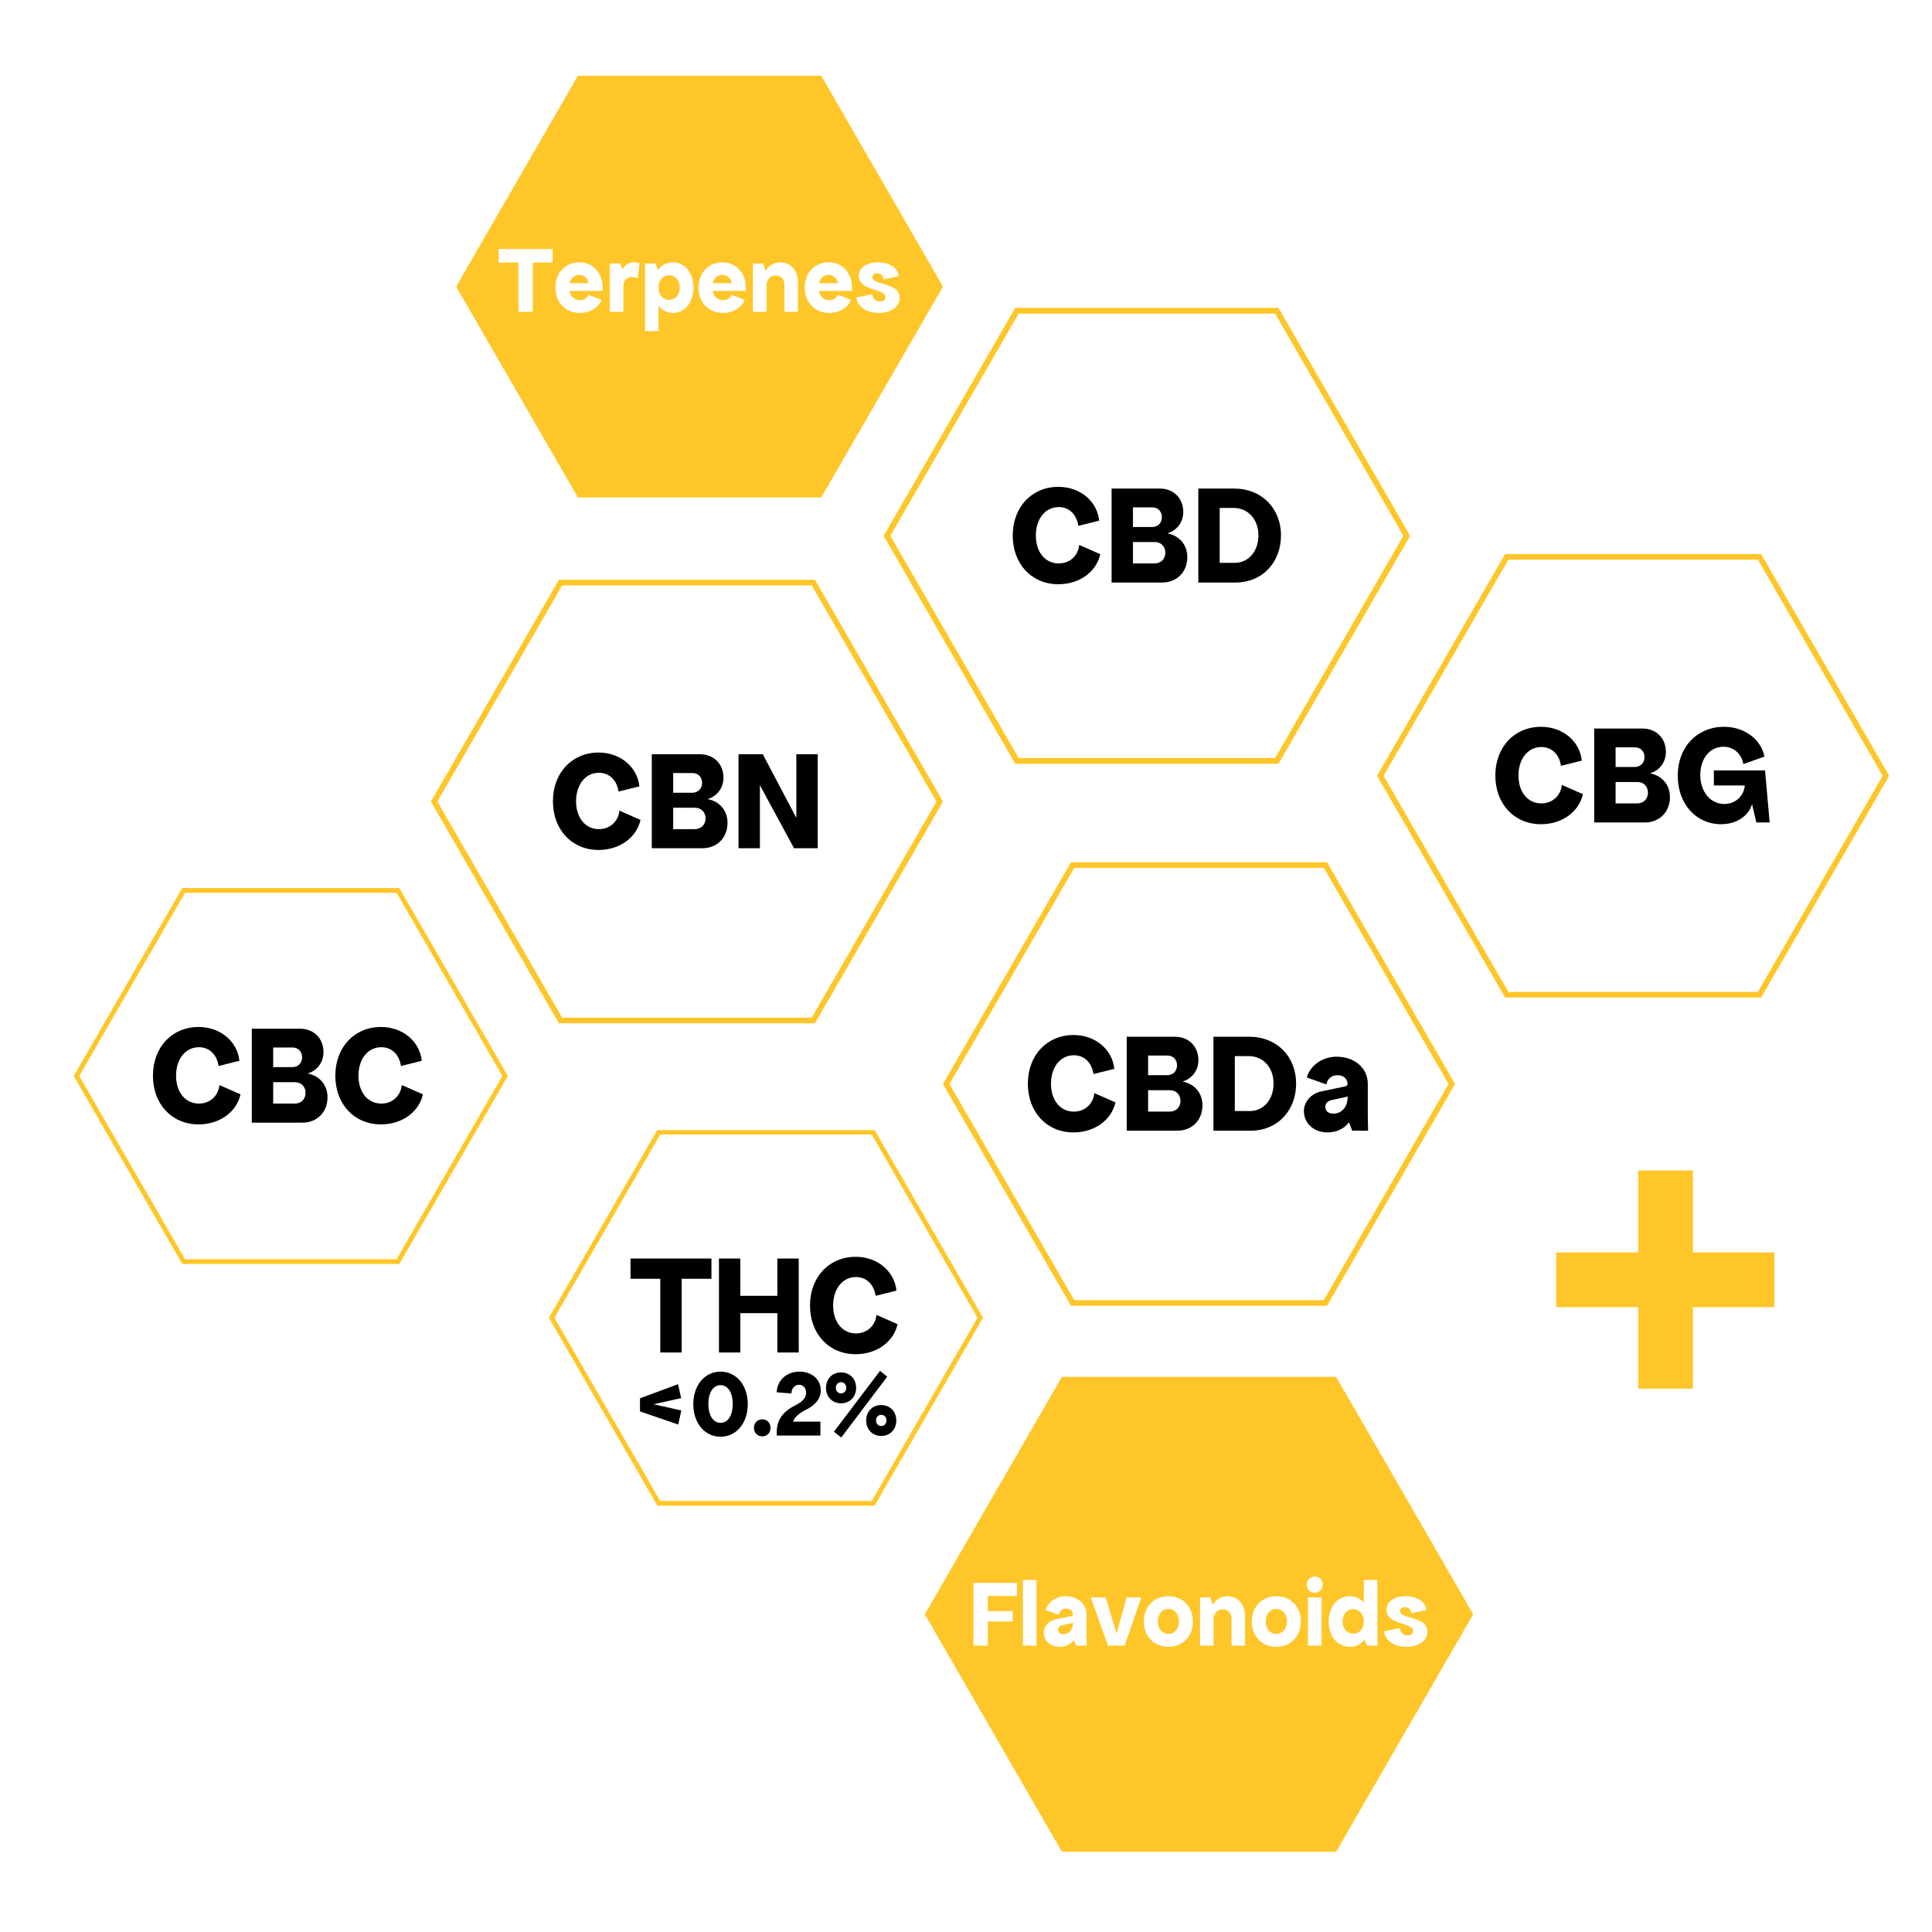 <svg xmlns="http://www.w3.org/2000/svg" xmlns:xlink="http://www.w3.org/1999/xlink" width="1080" zoomAndPan="magnify" viewBox="0 0 810 810" height="1080" preserveAspectRatio="xMidYMid meet" version="1.0"><defs><g/><clipPath id="af9a161748"><path d="M 395.336 361.461 L 609.836 361.461 L 609.836 547.461 L 395.336 547.461 Z M 395.336 361.461 " clip-rule="nonzero"/></clipPath><clipPath id="cc4188ad1e"><path d="M 577.336 232.242 L 791.836 232.242 L 791.836 418.242 L 577.336 418.242 Z M 577.336 232.242 " clip-rule="nonzero"/></clipPath><clipPath id="9538f1dc47"><path d="M 370.473 129 L 590.973 129 L 590.973 320.238 L 370.473 320.238 Z M 370.473 129 " clip-rule="nonzero"/></clipPath><clipPath id="703ab2e371"><path d="M 180.648 243.035 L 395.148 243.035 L 395.148 429.035 L 180.648 429.035 Z M 180.648 243.035 " clip-rule="nonzero"/></clipPath><clipPath id="4f9e377d3f"><path d="M 30.918 372.434 L 213 372.434 L 213 529.934 L 30.918 529.934 Z M 30.918 372.434 " clip-rule="nonzero"/></clipPath><clipPath id="86c948abf9"><path d="M 230.125 473.801 L 412.375 473.801 L 412.375 631.301 L 230.125 631.301 Z M 230.125 473.801 " clip-rule="nonzero"/></clipPath><clipPath id="4d5ed63d24"><path d="M 652.438 490.711 L 743.938 490.711 L 743.938 582.211 L 652.438 582.211 Z M 652.438 490.711 " clip-rule="nonzero"/></clipPath><clipPath id="31497df37f"><path d="M 191.254 31.645 L 395.254 31.645 L 395.254 208.645 L 191.254 208.645 Z M 191.254 31.645 " clip-rule="nonzero"/></clipPath><clipPath id="a8737f553d"><path d="M 387.738 577 L 617.988 577 L 617.988 776.477 L 387.738 776.477 Z M 387.738 577 " clip-rule="nonzero"/></clipPath></defs><rect x="-81" width="972" fill="#ffffff" y="-81" height="972" fill-opacity="1"/><rect x="-81" width="972" fill="#ffffff" y="-81" height="972" fill-opacity="1"/><g clip-path="url(#af9a161748)"><path fill="#ffc629" d="M 555.008 545.09 L 607.324 454.48 L 555.008 363.867 L 450.379 363.867 L 398.062 454.48 L 450.379 545.09 Z M 610.043 454.48 L 556.367 547.445 L 449.02 547.445 L 395.344 454.48 L 449.02 361.512 L 556.367 361.512 L 610.043 454.48 " fill-opacity="1" fill-rule="nonzero"/></g><g clip-path="url(#cc4188ad1e)"><path fill="#ffc629" d="M 737.008 415.871 L 789.324 325.262 L 737.008 234.648 L 632.379 234.648 L 580.062 325.262 L 632.379 415.871 Z M 792.043 325.262 L 738.367 418.227 L 631.02 418.227 L 577.344 325.262 L 631.02 232.293 L 738.367 232.293 L 792.043 325.262 " fill-opacity="1" fill-rule="nonzero"/></g><g clip-path="url(#9538f1dc47)"><path fill="#ffc629" d="M 534.613 317.797 L 588.391 224.648 L 534.613 131.5 L 427.055 131.5 L 373.273 224.648 L 427.055 317.797 Z M 591.188 224.648 L 536.012 320.219 L 425.656 320.219 L 370.477 224.648 L 425.656 129.078 L 536.012 129.078 L 591.188 224.648 " fill-opacity="1" fill-rule="nonzero"/></g><g clip-path="url(#703ab2e371)"><path fill="#ffc629" d="M 340.32 426.664 L 392.633 336.055 L 340.32 245.441 L 235.691 245.441 L 183.375 336.055 L 235.691 426.664 Z M 395.355 336.055 L 341.68 429.02 L 234.328 429.02 L 180.656 336.055 L 234.328 243.086 L 341.68 243.086 L 395.355 336.055 " fill-opacity="1" fill-rule="nonzero"/></g><g clip-path="url(#4f9e377d3f)"><path fill="#ffc629" d="M 166.27 527.922 L 210.617 451.109 L 166.27 374.297 L 77.574 374.297 L 33.227 451.109 L 77.574 527.922 Z M 212.926 451.109 L 167.426 529.918 L 76.422 529.918 L 30.922 451.109 L 76.422 372.301 L 167.426 372.301 L 212.926 451.109 " fill-opacity="1" fill-rule="nonzero"/></g><g clip-path="url(#86c948abf9)"><path fill="#ffc629" d="M 365.48 629.289 L 409.828 552.477 L 365.48 475.664 L 276.785 475.664 L 232.438 552.477 L 276.785 629.289 Z M 412.133 552.477 L 366.633 631.285 L 275.633 631.285 L 230.129 552.477 L 275.633 473.668 L 366.633 473.668 L 412.133 552.477 " fill-opacity="1" fill-rule="nonzero"/></g><g clip-path="url(#4d5ed63d24)"><path fill="#ffc629" d="M 709.75 490.711 L 686.824 490.711 L 686.824 525.098 L 652.438 525.098 L 652.438 548.023 L 686.824 548.023 L 686.824 582.41 L 709.75 582.41 L 709.75 548.023 L 744.137 548.023 L 744.137 525.098 L 709.75 525.098 L 709.75 490.711 " fill-opacity="1" fill-rule="nonzero"/></g><g clip-path="url(#31497df37f)"><path fill="#ffc629" d="M 344.328 31.781 L 242.277 31.781 L 191.254 120.16 L 242.277 208.539 L 344.328 208.539 L 395.352 120.16 Z M 344.328 31.781 " fill-opacity="1" fill-rule="nonzero"/></g><g fill="#000000" fill-opacity="1"><g transform="translate(422.893, 244.221)"><g><path d="M 20.844 0.727 C 29.57 0.727 36.719 -4.363 38.418 -11.875 L 29.57 -15.754 C 29.086 -11.148 25.57 -8 20.965 -8 C 15.27 -8 11.391 -12.785 11.391 -19.695 C 11.391 -26.66 15.332 -31.629 20.965 -31.629 C 25.328 -31.629 28.48 -28.602 29.207 -23.754 L 37.934 -25.934 C 37.207 -33.691 30.297 -40.113 20.844 -40.113 C 9.695 -40.113 1.695 -31.629 1.695 -19.695 C 1.695 -7.758 9.633 0.727 20.844 0.727 Z M 20.844 0.727 "/></g></g></g><g fill="#000000" fill-opacity="1"><g transform="translate(463.007, 244.221)"><g><path d="M 3.031 0 L 24.238 0 C 30.418 0 34.781 -4.422 34.781 -10.664 C 34.781 -15.754 31.508 -19.633 26.418 -20.602 C 30.48 -21.812 33.086 -25.328 33.086 -29.57 C 33.086 -35.328 29.023 -39.387 23.27 -39.387 L 3.031 -39.387 Z M 11.996 -8 L 11.996 -16.965 L 21.207 -16.965 C 23.754 -16.965 25.57 -15.09 25.57 -12.484 C 25.57 -9.879 23.691 -8 21.086 -8 Z M 11.996 -23.27 L 11.996 -31.508 L 20.117 -31.508 C 22.48 -31.508 24.117 -29.812 24.117 -27.391 C 24.117 -24.965 22.422 -23.27 19.996 -23.27 Z M 11.996 -23.27 "/></g></g></g><g fill="#000000" fill-opacity="1"><g transform="translate(499.364, 244.221)"><g><path d="M 3.031 0 L 18.785 0 C 29.691 0 37.691 -8.301 37.691 -19.695 C 37.691 -31.207 29.512 -39.387 18.059 -39.387 L 3.031 -39.387 Z M 11.996 -8.242 L 11.996 -31.266 L 17.816 -31.266 C 23.875 -31.266 28.238 -26.48 28.238 -19.754 C 28.238 -13.09 24.055 -8.242 18.301 -8.242 Z M 11.996 -8.242 "/></g></g></g><g fill="#000000" fill-opacity="1"><g transform="translate(230.124, 355.62)"><g><path d="M 20.844 0.727 C 29.57 0.727 36.719 -4.363 38.418 -11.875 L 29.57 -15.754 C 29.086 -11.148 25.57 -8 20.965 -8 C 15.27 -8 11.391 -12.785 11.391 -19.695 C 11.391 -26.66 15.332 -31.629 20.965 -31.629 C 25.328 -31.629 28.48 -28.602 29.207 -23.754 L 37.934 -25.934 C 37.207 -33.691 30.297 -40.113 20.844 -40.113 C 9.695 -40.113 1.695 -31.629 1.695 -19.695 C 1.695 -7.758 9.633 0.727 20.844 0.727 Z M 20.844 0.727 "/></g></g></g><g fill="#000000" fill-opacity="1"><g transform="translate(270.238, 355.62)"><g><path d="M 3.031 0 L 24.238 0 C 30.418 0 34.781 -4.422 34.781 -10.664 C 34.781 -15.754 31.508 -19.633 26.418 -20.602 C 30.48 -21.812 33.086 -25.328 33.086 -29.57 C 33.086 -35.328 29.023 -39.387 23.27 -39.387 L 3.031 -39.387 Z M 11.996 -8 L 11.996 -16.965 L 21.207 -16.965 C 23.754 -16.965 25.57 -15.09 25.57 -12.484 C 25.57 -9.879 23.691 -8 21.086 -8 Z M 11.996 -23.27 L 11.996 -31.508 L 20.117 -31.508 C 22.48 -31.508 24.117 -29.812 24.117 -27.391 C 24.117 -24.965 22.422 -23.27 19.996 -23.27 Z M 11.996 -23.27 "/></g></g></g><g fill="#000000" fill-opacity="1"><g transform="translate(306.595, 355.62)"><g><path d="M 3.031 0 L 11.996 0 L 11.996 -26.418 L 26.297 0 L 36.234 0 L 36.234 -39.387 L 27.27 -39.387 L 27.27 -12.727 L 13.211 -39.387 L 3.031 -39.387 Z M 3.031 0 "/></g></g></g><g fill="#000000" fill-opacity="1"><g transform="translate(429.24, 474.047)"><g><path d="M 20.844 0.727 C 29.57 0.727 36.719 -4.363 38.418 -11.875 L 29.57 -15.754 C 29.086 -11.148 25.57 -8 20.965 -8 C 15.27 -8 11.391 -12.785 11.391 -19.695 C 11.391 -26.66 15.332 -31.629 20.965 -31.629 C 25.328 -31.629 28.48 -28.602 29.207 -23.754 L 37.934 -25.934 C 37.207 -33.691 30.297 -40.113 20.844 -40.113 C 9.695 -40.113 1.695 -31.629 1.695 -19.695 C 1.695 -7.758 9.633 0.727 20.844 0.727 Z M 20.844 0.727 "/></g></g></g><g fill="#000000" fill-opacity="1"><g transform="translate(469.354, 474.047)"><g><path d="M 3.031 0 L 24.238 0 C 30.418 0 34.781 -4.422 34.781 -10.664 C 34.781 -15.754 31.508 -19.633 26.418 -20.602 C 30.48 -21.812 33.086 -25.328 33.086 -29.57 C 33.086 -35.328 29.023 -39.387 23.27 -39.387 L 3.031 -39.387 Z M 11.996 -8 L 11.996 -16.965 L 21.207 -16.965 C 23.754 -16.965 25.57 -15.09 25.57 -12.484 C 25.57 -9.879 23.691 -8 21.086 -8 Z M 11.996 -23.27 L 11.996 -31.508 L 20.117 -31.508 C 22.48 -31.508 24.117 -29.812 24.117 -27.391 C 24.117 -24.965 22.422 -23.27 19.996 -23.27 Z M 11.996 -23.27 "/></g></g></g><g fill="#000000" fill-opacity="1"><g transform="translate(505.711, 474.047)"><g><path d="M 3.031 0 L 18.785 0 C 29.691 0 37.691 -8.301 37.691 -19.695 C 37.691 -31.207 29.512 -39.387 18.059 -39.387 L 3.031 -39.387 Z M 11.996 -8.242 L 11.996 -31.266 L 17.816 -31.266 C 23.875 -31.266 28.238 -26.48 28.238 -19.754 C 28.238 -13.09 24.055 -8.242 18.301 -8.242 Z M 11.996 -8.242 "/></g></g></g><g fill="#000000" fill-opacity="1"><g transform="translate(545.098, 474.047)"><g><path d="M 11.512 0.727 C 15.332 0.727 18.543 -0.91 20.48 -3.516 L 21.812 0 L 28.48 0 L 28.359 -6.059 L 28.359 -19.633 C 28.359 -26.238 22.844 -31.023 15.27 -31.023 C 9.391 -31.023 4.18 -27.391 2.789 -22.301 L 11.027 -19.391 C 11.27 -21.633 13.211 -23.27 15.633 -23.27 C 18.117 -23.27 19.875 -21.754 19.875 -19.633 C 19.875 -19.148 19.512 -18.664 18.785 -18.543 L 8.848 -16.48 C 4.605 -15.574 1.574 -12.117 1.574 -8.242 C 1.574 -3.031 5.758 0.727 11.512 0.727 Z M 10.543 -9.938 C 10.543 -11.391 11.512 -12.484 13.211 -12.848 L 17.816 -13.816 C 18.422 -13.938 19.207 -14.117 19.875 -14.359 L 19.875 -13.816 C 19.875 -9.695 17.086 -7.148 13.938 -7.148 C 11.754 -7.148 10.543 -8.301 10.543 -9.938 Z M 10.543 -9.938 "/></g></g></g><g fill="#000000" fill-opacity="1"><g transform="translate(625.235, 344.829)"><g><path d="M 20.844 0.727 C 29.57 0.727 36.719 -4.363 38.418 -11.875 L 29.57 -15.754 C 29.086 -11.148 25.57 -8 20.965 -8 C 15.27 -8 11.391 -12.785 11.391 -19.695 C 11.391 -26.66 15.332 -31.629 20.965 -31.629 C 25.328 -31.629 28.48 -28.602 29.207 -23.754 L 37.934 -25.934 C 37.207 -33.691 30.297 -40.113 20.844 -40.113 C 9.695 -40.113 1.695 -31.629 1.695 -19.695 C 1.695 -7.758 9.633 0.727 20.844 0.727 Z M 20.844 0.727 "/></g></g></g><g fill="#000000" fill-opacity="1"><g transform="translate(665.349, 344.829)"><g><path d="M 3.031 0 L 24.238 0 C 30.418 0 34.781 -4.422 34.781 -10.664 C 34.781 -15.754 31.508 -19.633 26.418 -20.602 C 30.48 -21.812 33.086 -25.328 33.086 -29.57 C 33.086 -35.328 29.023 -39.387 23.27 -39.387 L 3.031 -39.387 Z M 11.996 -8 L 11.996 -16.965 L 21.207 -16.965 C 23.754 -16.965 25.57 -15.09 25.57 -12.484 C 25.57 -9.879 23.691 -8 21.086 -8 Z M 11.996 -23.27 L 11.996 -31.508 L 20.117 -31.508 C 22.48 -31.508 24.117 -29.812 24.117 -27.391 C 24.117 -24.965 22.422 -23.27 19.996 -23.27 Z M 11.996 -23.27 "/></g></g></g><g fill="#000000" fill-opacity="1"><g transform="translate(701.706, 344.829)"><g><path d="M 19.875 0.727 C 26.297 0.727 31.387 -2.668 32.844 -7.695 L 34.66 0 L 40.234 0 L 38.297 -21.812 L 16.844 -21.812 L 16.844 -15.512 L 29.812 -15.512 C 29.387 -10.969 25.812 -7.758 21.207 -7.758 C 15.391 -7.758 11.148 -12.906 11.148 -19.875 C 11.148 -26.844 15.148 -31.75 20.844 -31.75 C 25.207 -31.75 28.48 -28.723 29.207 -24.48 L 38.055 -27.633 C 36.598 -34.965 29.57 -40.113 21.086 -40.113 C 9.938 -40.113 1.695 -31.75 1.695 -19.633 C 1.695 -7.816 9.332 0.727 19.875 0.727 Z M 19.875 0.727 "/></g></g></g><g fill="#000000" fill-opacity="1"><g transform="translate(62.424, 470.68)"><g><path d="M 20.844 0.727 C 29.57 0.727 36.719 -4.363 38.418 -11.875 L 29.57 -15.754 C 29.086 -11.148 25.57 -8 20.965 -8 C 15.27 -8 11.391 -12.785 11.391 -19.695 C 11.391 -26.66 15.332 -31.629 20.965 -31.629 C 25.328 -31.629 28.48 -28.602 29.207 -23.754 L 37.934 -25.934 C 37.207 -33.691 30.297 -40.113 20.844 -40.113 C 9.695 -40.113 1.695 -31.629 1.695 -19.695 C 1.695 -7.758 9.633 0.727 20.844 0.727 Z M 20.844 0.727 "/></g></g></g><g fill="#000000" fill-opacity="1"><g transform="translate(102.538, 470.68)"><g><path d="M 3.031 0 L 24.238 0 C 30.418 0 34.781 -4.422 34.781 -10.664 C 34.781 -15.754 31.508 -19.633 26.418 -20.602 C 30.48 -21.812 33.086 -25.328 33.086 -29.57 C 33.086 -35.328 29.023 -39.387 23.27 -39.387 L 3.031 -39.387 Z M 11.996 -8 L 11.996 -16.965 L 21.207 -16.965 C 23.754 -16.965 25.57 -15.09 25.57 -12.484 C 25.57 -9.879 23.691 -8 21.086 -8 Z M 11.996 -23.27 L 11.996 -31.508 L 20.117 -31.508 C 22.48 -31.508 24.117 -29.812 24.117 -27.391 C 24.117 -24.965 22.422 -23.27 19.996 -23.27 Z M 11.996 -23.27 "/></g></g></g><g fill="#000000" fill-opacity="1"><g transform="translate(138.895, 470.68)"><g><path d="M 20.844 0.727 C 29.57 0.727 36.719 -4.363 38.418 -11.875 L 29.57 -15.754 C 29.086 -11.148 25.57 -8 20.965 -8 C 15.27 -8 11.391 -12.785 11.391 -19.695 C 11.391 -26.66 15.332 -31.629 20.965 -31.629 C 25.328 -31.629 28.48 -28.602 29.207 -23.754 L 37.934 -25.934 C 37.207 -33.691 30.297 -40.113 20.844 -40.113 C 9.695 -40.113 1.695 -31.629 1.695 -19.695 C 1.695 -7.758 9.633 0.727 20.844 0.727 Z M 20.844 0.727 "/></g></g></g><g fill="#000000" fill-opacity="1"><g transform="translate(264.218, 567.034)"><g><path d="M 12.605 0 L 21.57 0 L 21.57 -30.902 L 34.055 -30.902 L 34.055 -39.387 L 0.121 -39.387 L 0.121 -30.902 L 12.605 -30.902 Z M 12.605 0 "/></g></g></g><g fill="#000000" fill-opacity="1"><g transform="translate(298.393, 567.034)"><g><path d="M 27.512 0 L 36.477 0 L 36.477 -39.387 L 27.512 -39.387 L 27.512 -23.754 L 11.996 -23.754 L 11.996 -39.387 L 3.031 -39.387 L 3.031 0 L 11.996 0 L 11.996 -16.48 L 27.512 -16.48 Z M 27.512 0 "/></g></g></g><g fill="#000000" fill-opacity="1"><g transform="translate(337.902, 567.034)"><g><path d="M 20.844 0.727 C 29.57 0.727 36.719 -4.363 38.418 -11.875 L 29.57 -15.754 C 29.086 -11.148 25.57 -8 20.965 -8 C 15.27 -8 11.391 -12.785 11.391 -19.695 C 11.391 -26.66 15.332 -31.629 20.965 -31.629 C 25.328 -31.629 28.48 -28.602 29.207 -23.754 L 37.934 -25.934 C 37.207 -33.691 30.297 -40.113 20.844 -40.113 C 9.695 -40.113 1.695 -31.629 1.695 -19.695 C 1.695 -7.758 9.633 0.727 20.844 0.727 Z M 20.844 0.727 "/></g></g></g><g fill="#000000" fill-opacity="1"><g transform="translate(265.081, 601.869)"><g><path d="M 19.273 -4.617 L 20.566 -10.527 L 8.906 -13.117 L 20.488 -15.711 L 19.191 -21.539 L 3.238 -15.629 L 3.238 -10.121 Z M 19.273 -4.617 "/></g></g></g><g fill="#000000" fill-opacity="1"><g transform="translate(289.374, 601.869)"><g><path d="M 12.715 0.484 C 19.352 0.484 24.133 -5.223 24.133 -13.16 C 24.133 -21.094 19.352 -26.805 12.715 -26.805 C 6.074 -26.805 1.297 -21.094 1.297 -13.16 C 1.297 -5.223 6.074 0.484 12.715 0.484 Z M 7.613 -13.238 C 7.613 -18.016 9.637 -21.137 12.715 -21.137 C 15.789 -21.137 17.816 -18.016 17.816 -13.238 C 17.816 -8.461 15.789 -5.344 12.715 -5.344 C 9.637 -5.344 7.613 -8.461 7.613 -13.238 Z M 7.613 -13.238 "/></g></g></g><g fill="#000000" fill-opacity="1"><g transform="translate(314.801, 601.869)"><g><path d="M 4.777 0.324 C 6.801 0.324 8.258 -1.176 8.258 -3.238 C 8.258 -5.305 6.801 -6.801 4.777 -6.801 C 2.754 -6.801 1.297 -5.305 1.297 -3.238 C 1.297 -1.176 2.754 0.324 4.777 0.324 Z M 4.777 0.324 "/></g></g></g><g fill="#000000" fill-opacity="1"><g transform="translate(324.68, 601.869)"><g><path d="M 0.973 -1.297 L 0.973 0 L 19.273 0 L 19.273 -5.832 L 7.773 -5.832 C 8.582 -7.938 10.688 -9.555 13.281 -10.852 C 16.355 -12.391 19.434 -14.898 19.434 -18.949 C 19.434 -23.523 15.711 -26.805 10.527 -26.805 C 5.02 -26.805 1.133 -23.16 0.973 -18.141 L 7.125 -17.652 C 7.125 -19.676 8.504 -21.297 10.363 -21.297 C 12.066 -21.297 13.281 -19.922 13.281 -17.977 C 13.281 -16.035 11.984 -14.332 9.395 -13.039 C 3.562 -10.121 0.973 -6.801 0.973 -1.297 Z M 0.973 -1.297 "/></g></g></g><g fill="#000000" fill-opacity="1"><g transform="translate(345.41, 601.869)"><g><path d="M 7.207 -13.523 C 10.891 -13.523 13.523 -16.234 13.523 -20 C 13.523 -23.766 10.891 -26.48 7.207 -26.48 C 3.523 -26.48 0.891 -23.766 0.891 -20 C 0.891 -16.234 3.523 -13.523 7.207 -13.523 Z M 4.211 -1.621 L 7.289 0.809 L 26.559 -24.699 L 23.562 -27.129 Z M 5.02 -20.043 C 5.02 -21.418 5.953 -22.391 7.207 -22.391 C 8.461 -22.391 9.395 -21.418 9.395 -20.043 C 9.395 -18.664 8.461 -17.691 7.207 -17.691 C 5.953 -17.691 5.02 -18.664 5.02 -20.043 Z M 17.734 -6.316 C 17.734 -2.551 20.367 0.16 24.051 0.16 C 27.734 0.16 30.367 -2.551 30.367 -6.316 C 30.367 -10.082 27.734 -12.793 24.051 -12.793 C 20.367 -12.793 17.734 -10.082 17.734 -6.316 Z M 21.863 -6.355 C 21.863 -7.734 22.793 -8.703 24.051 -8.703 C 25.305 -8.703 26.238 -7.734 26.238 -6.355 C 26.238 -4.98 25.305 -4.008 24.051 -4.008 C 22.793 -4.008 21.863 -4.98 21.863 -6.355 Z M 21.863 -6.355 "/></g></g></g><g clip-path="url(#a8737f553d)"><path fill="#ffc629" d="M 560.168 577.246 L 445.215 577.246 L 387.738 676.801 L 445.215 776.355 L 560.168 776.355 L 617.645 676.801 Z M 560.168 577.246 " fill-opacity="1" fill-rule="nonzero"/></g><g fill="#ffffff" fill-opacity="1"><g transform="translate(208.945, 130.712)"><g><path d="M 8.422 0 L 14.414 0 L 14.414 -20.648 L 22.754 -20.648 L 22.754 -26.316 L 0.082 -26.316 L 0.082 -20.648 L 8.422 -20.648 Z M 8.422 0 "/></g></g></g><g fill="#ffffff" fill-opacity="1"><g transform="translate(231.781, 130.712)"><g><path d="M 11.336 0.484 C 15.711 0.484 19.273 -1.781 20.406 -5.02 L 14.898 -7.125 C 14.414 -5.75 13.039 -4.859 11.336 -4.859 C 9.109 -4.859 7.41 -6.398 6.965 -8.746 L 20.812 -8.746 C 21.539 -14.738 17.855 -20.73 11.094 -20.73 C 5.262 -20.73 1.051 -16.277 1.051 -10.121 C 1.051 -3.926 5.305 0.484 11.336 0.484 Z M 7.004 -11.984 C 7.57 -14.09 9.07 -15.465 11.012 -15.465 C 13.039 -15.465 14.656 -14.008 14.98 -11.984 Z M 7.004 -11.984 "/></g></g></g><g fill="#ffffff" fill-opacity="1"><g transform="translate(253.725, 130.712)"><g><path d="M 1.945 0 L 7.613 0 L 7.613 -10.688 C 7.613 -14.25 10.609 -15.387 13.684 -13.93 L 14.414 -20.242 C 11.621 -21.5 8.301 -20.242 7.289 -17.691 L 6.316 -20.242 L 1.945 -20.242 Z M 1.945 0 "/></g></g></g><g fill="#ffffff" fill-opacity="1"><g transform="translate(268.463, 130.712)"><g><path d="M 13.766 0.484 C 18.707 0.484 22.27 -3.969 22.27 -10.203 C 22.27 -16.355 18.707 -20.73 13.684 -20.73 C 11.094 -20.73 8.867 -19.516 7.367 -17.492 L 6.316 -20.242 L 1.945 -20.242 L 1.945 8.098 L 7.613 8.098 L 7.613 -2.512 C 9.109 -0.605 11.254 0.484 13.766 0.484 Z M 7.613 -10.164 C 7.613 -13.16 9.473 -15.305 12.066 -15.305 C 14.656 -15.305 16.52 -13.16 16.52 -10.164 C 16.52 -7.168 14.656 -5.02 12.066 -5.02 C 9.473 -5.02 7.613 -7.168 7.613 -10.164 Z M 7.613 -10.164 "/></g></g></g><g fill="#ffffff" fill-opacity="1"><g transform="translate(291.784, 130.712)"><g><path d="M 11.336 0.484 C 15.711 0.484 19.273 -1.781 20.406 -5.02 L 14.898 -7.125 C 14.414 -5.75 13.039 -4.859 11.336 -4.859 C 9.109 -4.859 7.41 -6.398 6.965 -8.746 L 20.812 -8.746 C 21.539 -14.738 17.855 -20.73 11.094 -20.73 C 5.262 -20.73 1.051 -16.277 1.051 -10.121 C 1.051 -3.926 5.305 0.484 11.336 0.484 Z M 7.004 -11.984 C 7.57 -14.09 9.07 -15.465 11.012 -15.465 C 13.039 -15.465 14.656 -14.008 14.98 -11.984 Z M 7.004 -11.984 "/></g></g></g><g fill="#ffffff" fill-opacity="1"><g transform="translate(313.729, 130.712)"><g><path d="M 1.945 0 L 7.613 0 L 7.613 -11.012 C 7.613 -13.484 9.23 -15.223 11.5 -15.223 C 13.684 -15.223 15.145 -13.605 15.145 -11.336 L 15.145 0 L 20.812 0 L 20.812 -12.469 C 20.812 -17.289 17.773 -20.73 13.523 -20.73 C 10.73 -20.73 8.301 -19.191 7.246 -17.086 L 6.234 -20.242 L 1.945 -20.242 Z M 1.945 0 "/></g></g></g><g fill="#ffffff" fill-opacity="1"><g transform="translate(336.321, 130.712)"><g><path d="M 11.336 0.484 C 15.711 0.484 19.273 -1.781 20.406 -5.02 L 14.898 -7.125 C 14.414 -5.75 13.039 -4.859 11.336 -4.859 C 9.109 -4.859 7.41 -6.398 6.965 -8.746 L 20.812 -8.746 C 21.539 -14.738 17.855 -20.73 11.094 -20.73 C 5.262 -20.73 1.051 -16.277 1.051 -10.121 C 1.051 -3.926 5.305 0.484 11.336 0.484 Z M 7.004 -11.984 C 7.57 -14.09 9.07 -15.465 11.012 -15.465 C 13.039 -15.465 14.656 -14.008 14.98 -11.984 Z M 7.004 -11.984 "/></g></g></g><g fill="#ffffff" fill-opacity="1"><g transform="translate(358.266, 130.712)"><g><path d="M 10.203 0.484 C 15.344 0.484 18.949 -2.145 18.949 -5.832 C 18.949 -12.469 7.449 -11.012 7.449 -14.574 C 7.449 -15.508 8.258 -16.113 9.473 -16.113 C 11.094 -16.113 12.145 -15.145 12.145 -13.605 L 18.461 -14.898 C 18.301 -18.301 14.82 -20.73 9.797 -20.73 C 5.102 -20.73 1.781 -18.461 1.781 -15.062 C 1.781 -8.582 12.957 -9.879 12.957 -6.152 C 12.957 -5.02 12.066 -4.293 10.688 -4.293 C 8.785 -4.293 7.531 -5.508 7.449 -7.367 L 0.809 -5.992 C 1.094 -2.188 5.02 0.484 10.203 0.484 Z M 10.203 0.484 "/></g></g></g><g fill="#ffffff" fill-opacity="1"><g transform="translate(406.115, 689.953)"><g><path d="M 2.023 0 L 8.016 0 L 8.016 -10.121 L 18.461 -10.121 L 18.461 -14.496 L 8.016 -14.496 L 8.016 -20.812 L 20.242 -20.812 L 20.242 -26.316 L 2.023 -26.316 Z M 2.023 0 "/></g></g></g><g fill="#ffffff" fill-opacity="1"><g transform="translate(426.845, 689.953)"><g><path d="M 2.023 0 L 7.691 0 L 7.691 -27.531 L 2.023 -27.531 Z M 2.023 0 "/></g></g></g><g fill="#ffffff" fill-opacity="1"><g transform="translate(436.562, 689.953)"><g><path d="M 7.691 0.484 C 10.242 0.484 12.391 -0.605 13.684 -2.348 L 14.574 0 L 19.031 0 L 18.949 -4.047 L 18.949 -13.117 C 18.949 -17.531 15.266 -20.73 10.203 -20.73 C 6.277 -20.73 2.793 -18.301 1.863 -14.898 L 7.367 -12.957 C 7.531 -14.453 8.828 -15.547 10.445 -15.547 C 12.105 -15.547 13.281 -14.535 13.281 -13.117 C 13.281 -12.793 13.039 -12.469 12.551 -12.391 L 5.91 -11.012 C 3.078 -10.406 1.051 -8.098 1.051 -5.508 C 1.051 -2.023 3.848 0.484 7.691 0.484 Z M 7.047 -6.641 C 7.047 -7.613 7.691 -8.34 8.828 -8.582 L 11.902 -9.23 C 12.309 -9.312 12.836 -9.434 13.281 -9.594 L 13.281 -9.23 C 13.281 -6.477 11.418 -4.777 9.312 -4.777 C 7.855 -4.777 7.047 -5.547 7.047 -6.641 Z M 7.047 -6.641 "/></g></g></g><g fill="#ffffff" fill-opacity="1"><g transform="translate(457.292, 689.953)"><g><path d="M 7.246 0 L 14.211 0 L 21.215 -20.242 L 15.062 -20.242 L 10.809 -5.02 L 6.316 -20.242 L 0 -20.242 Z M 7.246 0 "/></g></g></g><g fill="#ffffff" fill-opacity="1"><g transform="translate(478.508, 689.953)"><g><path d="M 11.336 0.484 C 17.371 0.484 21.621 -3.926 21.621 -10.121 C 21.621 -16.316 17.371 -20.73 11.336 -20.73 C 5.305 -20.73 1.051 -16.316 1.051 -10.121 C 1.051 -3.926 5.305 0.484 11.336 0.484 Z M 6.883 -10.164 C 6.883 -13.238 8.746 -15.387 11.336 -15.387 C 13.93 -15.387 15.789 -13.238 15.789 -10.164 C 15.789 -7.086 13.93 -4.941 11.336 -4.941 C 8.746 -4.941 6.883 -7.086 6.883 -10.164 Z M 6.883 -10.164 "/></g></g></g><g fill="#ffffff" fill-opacity="1"><g transform="translate(501.181, 689.953)"><g><path d="M 1.945 0 L 7.613 0 L 7.613 -11.012 C 7.613 -13.484 9.23 -15.223 11.5 -15.223 C 13.684 -15.223 15.145 -13.605 15.145 -11.336 L 15.145 0 L 20.812 0 L 20.812 -12.469 C 20.812 -17.289 17.773 -20.73 13.523 -20.73 C 10.73 -20.73 8.301 -19.191 7.246 -17.086 L 6.234 -20.242 L 1.945 -20.242 Z M 1.945 0 "/></g></g></g><g fill="#ffffff" fill-opacity="1"><g transform="translate(523.773, 689.953)"><g><path d="M 11.336 0.484 C 17.371 0.484 21.621 -3.926 21.621 -10.121 C 21.621 -16.316 17.371 -20.73 11.336 -20.73 C 5.305 -20.73 1.051 -16.316 1.051 -10.121 C 1.051 -3.926 5.305 0.484 11.336 0.484 Z M 6.883 -10.164 C 6.883 -13.238 8.746 -15.387 11.336 -15.387 C 13.93 -15.387 15.789 -13.238 15.789 -10.164 C 15.789 -7.086 13.93 -4.941 11.336 -4.941 C 8.746 -4.941 6.883 -7.086 6.883 -10.164 Z M 6.883 -10.164 "/></g></g></g><g fill="#ffffff" fill-opacity="1"><g transform="translate(546.447, 689.953)"><g><path d="M 1.945 -20.242 L 1.945 0 L 7.613 0 L 7.613 -20.242 Z M 1.457 -25.59 C 1.457 -23.605 2.836 -22.188 4.777 -22.188 C 6.723 -22.188 8.098 -23.605 8.098 -25.59 C 8.098 -27.574 6.723 -28.988 4.777 -28.988 C 2.836 -28.988 1.457 -27.574 1.457 -25.59 Z M 1.457 -25.59 "/></g></g></g><g fill="#ffffff" fill-opacity="1"><g transform="translate(556.002, 689.953)"><g><path d="M 9.961 0.484 C 12.469 0.484 14.617 -0.648 16.113 -2.551 L 17.086 0 L 21.539 0 L 21.457 -4.047 L 21.457 -27.531 L 15.789 -27.531 L 15.789 -18.098 C 14.293 -19.758 12.309 -20.73 9.961 -20.73 C 4.738 -20.73 1.051 -16.316 1.051 -10.043 C 1.051 -3.887 4.738 0.484 9.961 0.484 Z M 6.883 -10.164 C 6.883 -13.16 8.746 -15.305 11.336 -15.305 C 13.93 -15.305 15.789 -13.16 15.789 -10.164 C 15.789 -7.168 13.93 -5.02 11.336 -5.02 C 8.746 -5.02 6.883 -7.168 6.883 -10.164 Z M 6.883 -10.164 "/></g></g></g><g fill="#ffffff" fill-opacity="1"><g transform="translate(579.485, 689.953)"><g><path d="M 10.203 0.484 C 15.344 0.484 18.949 -2.145 18.949 -5.832 C 18.949 -12.469 7.449 -11.012 7.449 -14.574 C 7.449 -15.508 8.258 -16.113 9.473 -16.113 C 11.094 -16.113 12.145 -15.145 12.145 -13.605 L 18.461 -14.898 C 18.301 -18.301 14.82 -20.73 9.797 -20.73 C 5.102 -20.73 1.781 -18.461 1.781 -15.062 C 1.781 -8.582 12.957 -9.879 12.957 -6.152 C 12.957 -5.02 12.066 -4.293 10.688 -4.293 C 8.785 -4.293 7.531 -5.508 7.449 -7.367 L 0.809 -5.992 C 1.094 -2.188 5.02 0.484 10.203 0.484 Z M 10.203 0.484 "/></g></g></g></svg>